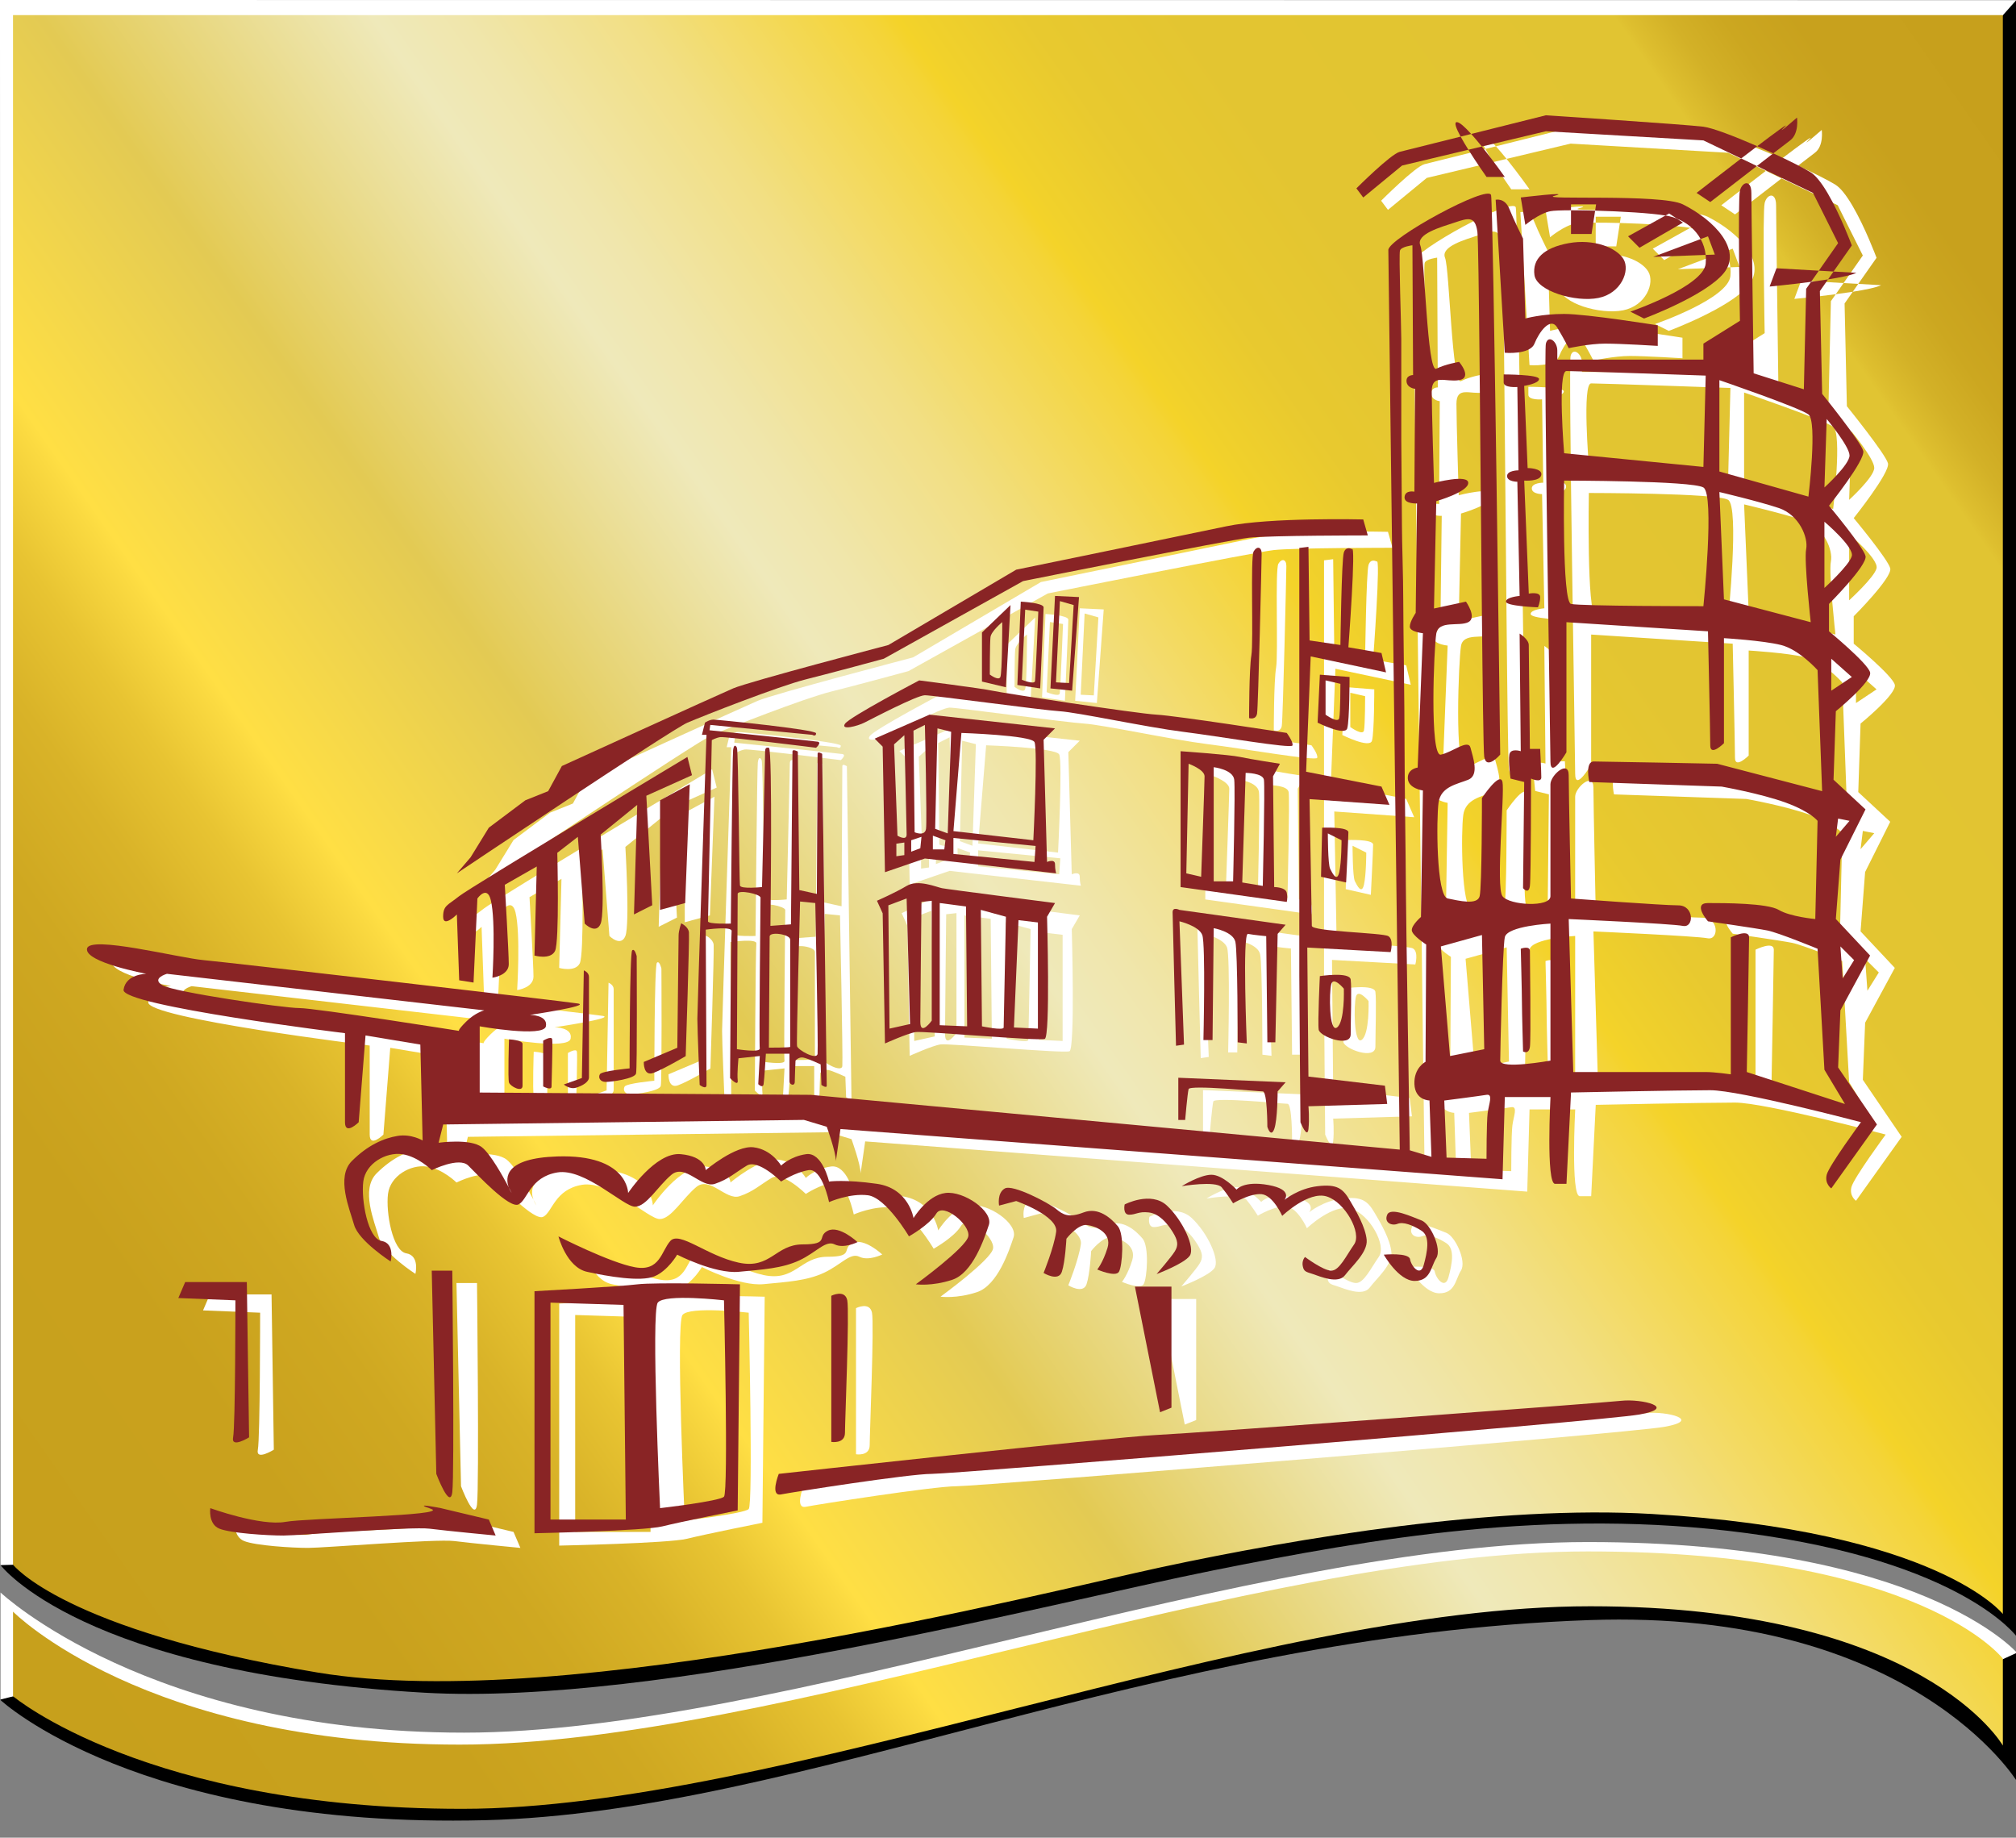 <?xml version="1.0" encoding="utf-8"?>
<!-- Generator: Adobe Illustrator 15.0.0, SVG Export Plug-In . SVG Version: 6.00 Build 0)  -->
<!DOCTYPE svg PUBLIC "-//W3C//DTD SVG 1.1//EN" "http://www.w3.org/Graphics/SVG/1.1/DTD/svg11.dtd">
<svg version="1.1" xmlns="http://www.w3.org/2000/svg" xmlns:xlink="http://www.w3.org/1999/xlink" x="0px" y="0px"
	 width="163.109px" height="148.663px" viewBox="0 0 163.109 148.663" enable-background="new 0 0 163.109 148.663"
	 xml:space="preserve">
<rect x="0" y="0" width="163.109" height="148.663" fill="#808080" stroke="none"/>
<g id="verlauf">
	<path d="M0.044,126.614c0,0,6.545,8.73,34.269,10.321c19.01,1.091,50.543-7.233,63.848-9.894c12.872-2.575,27.25-5.11,43.142-3.018
		c17.529,2.309,21.883,8.399,21.883,8.399l-0.06-132.407L0.044,126.614z"/>
	<path fill-rule="evenodd" clip-rule="evenodd" d="M163.186,144.108c0,0-8.502-13.963-34.607-13.046
		c-35.253,1.238-63.882,15.553-89.331,16.188c-28.066,0.701-39.203-9.717-39.203-9.717l1.388-6.301c0,0,8.192,11.214,33.644,11.214
		c25.454,0,68.266-16.203,95.192-16.179c20.245,0.021,32.918,7.436,32.918,7.436V144.108z"/>
	<path fill-rule="evenodd" clip-rule="evenodd" fill="#FFFFFF" d="M158.623,135.795c0,0-5.894-7.223-32.883-7.223
		c-26.988,0-88.346,16.998-88.346,16.998l-34.562-8.783l-2.789,0.699v-8.657c0,0,11.984,11.338,37.5,11.338
		c25.519,0,63.927-15.419,90.916-15.419c26.991,0,34.726,8.956,34.726,8.956L158.623,135.795z"/>
	<polygon fill="#FFFFFF" points="163.126,0.017 0,0 0,3.312 0.044,126.614 1.063,126.585 162.031,1.25 	"/>
	<g>
		<defs>
			<path id="SVGID_1_" d="M1.054,1.224h160.991v129.344c0,0-5.244-6.741-28.379-8.09c-12.561-0.734-28.582,1.921-39.771,4.319
				c-9.351,2.004-47.86,11.893-68.218,8.504c-20.516-3.416-24.624-8.722-24.624-8.722V1.224z M162.045,134.182
				c0,0-6.594-8.674-33.585-8.674c-26.988,0-65.754,15.627-91.271,15.627S1.054,130.378,1.054,130.378v6.843
				c0,0,10.823,9.109,36.341,9.109c25.515,0,64.281-16.386,91.269-16.386c26.986,0,33.382,11.268,33.382,11.268V134.182z"/>
		</defs>
		<linearGradient id="SVGID_2_" gradientUnits="userSpaceOnUse" x1="-3.475" y1="130.753" x2="168.449" y2="10.37">
			<stop  offset="0" style="stop-color:#C7A01C"/>
			<stop  offset="0.128" style="stop-color:#C9A11D"/>
			<stop  offset="0.182" style="stop-color:#CFA821"/>
			<stop  offset="0.222" style="stop-color:#D9B328"/>
			<stop  offset="0.255" style="stop-color:#E8C432"/>
			<stop  offset="0.283" style="stop-color:#FBDA41"/>
			<stop  offset="0.288" style="stop-color:#FFDF44"/>
			<stop  offset="0.38" style="stop-color:#E3CA53"/>
			<stop  offset="0.485" style="stop-color:#EFE9BA"/>
			<stop  offset="0.512" style="stop-color:#F0E6AC"/>
			<stop  offset="0.567" style="stop-color:#F2DF84"/>
			<stop  offset="0.642" style="stop-color:#F4D437"/>
			<stop  offset="0.65" style="stop-color:#F4D329"/>
			<stop  offset="0.657" style="stop-color:#F1D12B"/>
			<stop  offset="0.692" style="stop-color:#E8C92F"/>
			<stop  offset="0.741" style="stop-color:#E3C531"/>
			<stop  offset="0.877" style="stop-color:#E1C432"/>
			<stop  offset="0.88" style="stop-color:#DEBF2F"/>
			<stop  offset="0.894" style="stop-color:#D3B127"/>
			<stop  offset="0.911" style="stop-color:#CCA720"/>
			<stop  offset="0.934" style="stop-color:#C8A11D"/>
			<stop  offset="1" style="stop-color:#C7A01C"/>
		</linearGradient>
		<use xlink:href="#SVGID_1_"  overflow="visible" fill-rule="evenodd" clip-rule="evenodd" fill="url(#SVGID_2_)"/>
		<clipPath id="SVGID_3_">
			<use xlink:href="#SVGID_1_"  overflow="visible"/>
		</clipPath>
	</g>
</g>
<g id="weiss">
	<g>
		<path fill="#FFFFFF" d="M83.757,49.948l-2.309,2.218v3.971l1.938,0.461L83.757,49.948z M82.932,55.779
			c-0.159,0.317-0.849-0.212-0.849-0.212s0-2.545,0.054-3.021c0.053-0.479,0.954-1.22,0.954-1.22S83.091,55.461,82.932,55.779z"/>
		<path fill="#FFFFFF" d="M67.225,55.952c2.217-0.554,6.28-1.662,6.28-1.662l11.269-6.281c0,0,16.624-3.325,18.286-3.51
			c1.663-0.185,9.606-0.185,9.606-0.185l-0.37-1.292c0,0-7.573-0.185-11.083,0.554c-3.51,0.738-16.994,3.509-16.994,3.509
			l-10.345,6.096c0,0-11.268,2.956-12.561,3.509c-1.293,0.555-13.854,6.28-13.854,6.28l-1.108,2.033l-1.847,0.739l-2.955,2.216
			l-1.478,2.401l-1.108,1.293c0,0,17.363-11.637,18.656-12.191C58.913,58.907,65.009,56.506,67.225,55.952z"/>
		<path fill="#FFFFFF" d="M103.06,59.092c0,0,0.555,0.184,0.646-0.37c0.093-0.555,0.37-12.376,0.37-12.931
			c0-0.553-0.37-0.646-0.646-0.184c-0.277,0.462,0,7.296-0.185,8.405C103.06,55.121,103.06,59.092,103.06,59.092z"/>
		<path fill="#FFFFFF" d="M113.773,53.828l-2.679-0.463c0,0,0.646-8.573,0.276-7.927c-0.369,0.647,0.001-0.016,0.001-0.016
			s-0.461-0.277-0.646,0.277c-0.185,0.554-0.276,7.481-0.276,7.481l-2.494-0.369l-0.092-7.573l-0.739,0.092c0,0,0,32.788,0,34.543
			c0,1.754,0.093,11.914,0.093,11.914s0.554,1.385,0.646,0.554c0.092-0.831,0-1.847,0-1.847l6.372-0.186l-0.185-1.478l-6.188-0.738
			l-0.093-10.437l6.742,0.369c0,0,0.277-1.016-0.186-1.293c-0.461-0.277-6.188-0.37-6.188-0.831c0-0.462-0.185-10.252-0.185-10.252
			l6.465,0.462l-0.646-1.479l-6.096-1.2l0.37-9.329l6.096,1.293L113.773,53.828z"/>
		<path fill="#FFFFFF" d="M87.358,49.21l-0.369,7.48l1.755,0.185l0.555-7.573L87.358,49.21z M88.497,56.256l-1.06-0.054l0.317-6.573
			l1.113,0.318L88.497,56.256z"/>
		<path fill="#FFFFFF" d="M84.588,49.671l-0.277,6.742l1.848,0.277c0,0,0.276-6.187,0.276-6.557
			C86.435,49.763,84.588,49.671,84.588,49.671z M85.741,56.097c-0.054,0.318-1.061-0.105-1.061-0.105l0.266-5.672l1.06,0.159
			C86.006,50.478,85.794,55.779,85.741,56.097z"/>
		<path fill="#FFFFFF" d="M111.002,59.923c0.187-0.647,0.187-4.156,0.187-4.156l-2.402-0.185l-0.184,3.879
			C108.603,59.461,110.818,60.57,111.002,59.923z M109.248,56.043l1.201,0.277c0,0,0,2.309-0.093,2.771
			c-0.092,0.461-1.108-0.277-1.108-0.277V56.043z"/>
		<path fill="#FFFFFF" d="M108.786,79.965c0,0-0.184,3.787-0.093,4.339c0.093,0.556,2.587,1.479,2.587,0.37
			c0-1.108,0.092-3.787,0-4.433S108.786,79.965,108.786,79.965z M110.172,84.121c-0.646,0.462-0.646-2.863-0.462-3.51
			c0.185-0.646,1.016,0.37,1.016,0.37S110.818,83.66,110.172,84.121z"/>
		<path fill="#FFFFFF" d="M97.427,74.608c0,0-0.555-0.277-0.555,0.185s0.276,10.806,0.276,10.806l0.647-0.093l-0.369-9.975
			c0,0,1.569,0.37,1.847,1.109c0.276,0.738,0.093,8.498,0.093,8.498h0.738l0.093-9.052c0,0,1.569,0.277,1.755,1.108
			c0.185,0.832,0.185,8.127,0.185,8.127l0.738,0.093c0,0-0.368-8.959,0.093-8.866c0.462,0.092,1.478,0.185,1.478,0.185l0.093,8.589
			h0.646l0.186-8.773l0.646-0.739L97.427,74.608z"/>
		<path fill="#FFFFFF" d="M87.358,70.913c0-0.462-0.646-0.184-0.646-0.184l-0.277-9.883l0.924-0.923l-10.159-1.108l-4.432,1.94
			l0.646,0.646l0.185,10.159l3.231-1.109l10.621,1.201C87.451,71.652,87.358,71.375,87.358,70.913z M75.168,70.175l-0.646,0.092
			v-1.016l0.646-0.093V70.175z M74.613,68.604l-0.276-7.388l0.831-0.74c0,0,0.185,7.481,0.185,8.036
			C75.353,69.066,74.613,68.604,74.613,68.604z M76.46,69.621l-0.737,0.278v-0.924l0.831-0.277L76.46,69.621z M76.923,68.051
			c-0.093,0.646-0.924,0.277-0.924,0.277l-0.092-8.22l0.923-0.463C76.83,59.645,77.015,67.404,76.923,68.051z M78.4,69.713h-0.924
			v-1.109l1.017,0.37L78.4,69.713z M78.678,68.42l-1.017-0.37l0.186-8.127l1.108,0.277L78.678,68.42z M85.696,70.729l-6.557-0.646
			V68.79l6.649,0.646L85.696,70.729z M85.604,68.974l-6.464-0.739l0.646-7.942c0,0,5.635,0.184,5.911,0.739
			C85.974,61.585,85.604,68.974,85.604,68.974z"/>
		<path fill="#FFFFFF" d="M78.216,72.853c-0.462-0.092-1.939-0.738-2.863-0.184s-2.401,1.2-2.401,1.2l0.463,1.017l0.185,10.529
			c0,0,1.846-0.831,2.493-0.924c0.646-0.093,9.975,0.738,10.436,0.555c0.462-0.185,0.185-9.883,0.185-9.883l0.646-1.108
			C87.358,74.054,78.678,72.946,78.216,72.853z M73.968,84.213l-0.094-9.974l1.479-0.555l0.276,10.16L73.968,84.213z M77.385,83.567
			c0,0-0.925,1.293-0.925,0.093c0-1.201,0.094-9.698,0.094-9.698l0.831-0.093V83.567z M78.031,83.936v-9.882l2.124,0.277
			l0.093,9.697L78.031,83.936z M83.203,84.121c0,0.276-1.755-0.093-1.755-0.093l-0.093-9.42l2.031,0.554
			C83.387,75.162,83.203,83.844,83.203,84.121z M85.974,84.213l-1.939-0.092l0.369-8.682l1.57,0.185V84.213z"/>
		<path fill="#FFFFFF" d="M97.335,91.602h0.553c0,0,0.185-2.124,0.277-2.493s5.634,0.185,6.003,0.185c0.37,0,0.37,2.862,0.37,2.862
			s0.277,0.924,0.554,0.186c0.277-0.739,0.277-3.048,0.277-3.048l0.646-0.739l-8.681-0.368V91.602z"/>
		<path fill="#FFFFFF" d="M108.972,67.958l-0.092,3.972l2.031,0.461c0,0,0.184-3.602,0.184-4.063
			C111.095,67.865,108.972,67.958,108.972,67.958z M110.356,71.56c-0.185,0.831-0.555,0.092-0.739-0.277
			c-0.185-0.37-0.185-2.863-0.185-2.863l1.108,0.554C110.541,68.974,110.541,70.729,110.356,71.56z"/>
		<path fill="#FFFFFF" d="M106.57,61.308c0.092-0.276-0.463-1.015-0.463-1.015s-8.866-1.385-10.528-1.478s-12.469-1.755-13.3-1.94
			s-5.91-0.832-5.91-0.832s-5.635,2.956-6.005,3.51c-0.368,0.554,1.017,0.185,1.571-0.093c0.554-0.277,4.248-2.216,4.895-2.216
			s9.421,1.201,10.898,1.293c1.478,0.092,7.02,1.292,9.975,1.663C100.658,60.57,106.477,61.585,106.57,61.308z"/>
		<path fill="#FFFFFF" d="M106.107,73.223c-0.092-0.462-1.016-0.462-1.016-0.462l-0.093-8.958l0.556-1.016
			c0,0-2.402-0.369-3.233-0.553c-0.831-0.185-4.803-0.462-4.803-0.462v10.99l8.589,1.201
			C106.107,73.961,106.2,73.684,106.107,73.223z M99.182,71.93l-1.201-0.277l0.185-8.867c0,0,1.292,0.462,1.292,1.016
			C99.457,64.356,99.182,71.93,99.182,71.93z M101.767,72.299h-1.569v-9.235c0,0,1.569,0.184,1.661,1.016
			C101.952,64.91,101.767,72.299,101.767,72.299z M104.168,72.668l-1.661-0.277l0.275-8.866c0,0,1.386,0,1.479,0.554
			S104.168,72.668,104.168,72.668z"/>
		<path fill="#FFFFFF" d="M125.227,86.061c0,0,0.462,0.277,0.554-0.37c0.092-0.646,0-7.296,0-7.757c0-0.462-0.739-0.185-0.739-0.185
			s0.093,3.603,0.093,4.34C125.134,82.828,125.227,86.061,125.227,86.061z"/>
		<path fill="#FFFFFF" d="M152.195,23.071l-1.848-0.105l-0.445,0.637C150.934,23.439,151.828,23.255,152.195,23.071z"/>
		<path fill="#FFFFFF" d="M146.838,12.358c0.739-0.554,0.554-1.847,0.554-1.847s-1.898,1.655-0.975,0.732
			c0.38-0.38-0.766,0.462-2.243,1.583c0.438,0.19,0.874,0.387,1.296,0.581C146.133,12.896,146.649,12.5,146.838,12.358z"/>
		<path fill="#FFFFFF" d="M151.826,20.855c0,0-0.067-0.18-0.186-0.477c-0.418-1.054-1.479-3.582-2.512-4.841
			c-0.212-0.26-0.424-0.465-0.628-0.593c-0.558-0.349-1.721-0.934-3.031-1.537c-0.401,0.31-0.856,0.661-1.326,1.023l4.542,2.176
			l2.031,4.064l-1.559,2.227l1.189,0.068L151.826,20.855z"/>
		<path fill="#FFFFFF" d="M45.947,85.187v3.703c0,0,0.678,0.366,0.678,0c0-0.365,0.104-3.494,0.052-3.808
			C46.625,84.77,45.947,85.187,45.947,85.187z"/>
		<path fill="#FFFFFF" d="M151.634,88.702c-0.515-0.759-0.917-1.349-0.917-1.349l0.186-4.618l2.401-4.434l-2.771-2.955l0.369-4.804
			l2.031-4.063l-2.586-2.401l0.186-5.542c0,0,2.954-2.401,2.771-3.14c-0.186-0.739-3.325-3.325-3.325-3.325v-2.216
			c0,0,3.14-3.14,2.955-3.879c-0.185-0.738-2.955-4.063-2.955-4.063s2.955-3.695,2.771-4.433c-0.186-0.739-3.325-4.618-3.325-4.618
			l-0.185-8.313l0.663-0.947c-0.444,0.07-0.912,0.137-1.376,0.198l-0.395,0.564l-0.187,8.128l-4.062-1.292
			c0,0-0.185-13.485-0.185-14.593c0-1.108-0.739-0.923-0.924-0.185c-0.185,0.739,0,10.529,0,10.529l-2.956,1.847v1.292h-11.821
			c0,0,0,0,0-0.739s-0.739-1.292-0.924-0.554s0.37,32.325,0.37,33.803c0,1.478,1.293-0.739,1.293-0.739V51.334l11.452,0.738
			c0,0,0.185,8.313,0.185,9.235c0,0.925,1.108-0.184,1.108-0.184v-8.497c0,0,3.14,0.185,4.618,0.554
			c1.478,0.369,2.955,2.032,2.955,2.032l0.369,9.791l-8.496-2.217c0,0-9.236-0.184-9.976-0.184c-0.738,0-0.369,1.662-0.369,1.662
			l10.714,0.37c0,0,3.14,0.555,5.172,1.293c2.032,0.74,2.586,1.479,2.586,1.479l-0.185,7.943c0,0-2.032-0.186-2.955-0.739
			c-0.924-0.554-4.434-0.554-5.727-0.554c-1.292,0,0,1.478,0,1.478s3.879,0.554,4.803,0.739c0.924,0.185,4.063,1.478,4.063,1.478
			l0.555,9.789l1.661,2.771l-7.942-2.586c0,0,0.186-10.159,0.186-10.897c0-0.74-1.479,0-1.479,0v11.083c0,0-1.293-0.186-2.032-0.186
			c-0.738,0-10.713,0-10.713,0l-0.37-12.375c0,0,8.313,0.369,9.236,0.554c0.924,0.184,0.924-1.663-0.369-1.663
			c-1.294,0-8.682-0.555-8.682-0.555s-0.186-8.681-0.186-9.974c0-1.293-1.477,0-1.477,0.738c0,0.74,0,8.127,0,9.052
			c0,0.923-3.325,0.739-3.88,0c-0.554-0.74,0.185-8.312,0-9.237c-0.185-0.923-1.662,1.293-1.662,1.293s0,7.204-0.186,7.943
			c-0.185,0.739-1.662,0.369-2.585,0.184c-0.924-0.184-0.924-6.465-0.739-7.758c0.185-1.293,1.478-1.478,2.401-1.847
			c0.923-0.369,0.369-1.847,0.185-2.586c-0.185-0.738-1.478,0.37-2.401,0.555c-0.924,0.185-0.555-8.683-0.369-9.791
			c0.185-1.108,1.847-0.554,2.586-0.923c0.738-0.37-0.185-1.663-0.185-1.663l-2.587,0.554l0.186-8.682c0,0,2.586-0.739,2.586-1.478
			c0-0.739-2.771,0-2.771,0s-0.184-5.911-0.184-7.389s1.107-0.739,2.216-0.924s0-1.478,0-1.478s-1.108,0.184-1.847,0.554
			c-0.739,0.37-0.923-9.051-1.293-9.975s1.662-1.478,2.771-1.847c1.108-0.37,1.662-0.555,1.847,0.738
			c0.121,0.84,0.24,18.026,0.36,30.286c0.064,6.625,0.13,11.811,0.194,12.2c0.185,1.108,1.293-0.185,1.293-0.185
			s-0.554-44.333-0.739-45.257c-0.185-0.923-8.312,3.51-8.312,4.433c0,0.925,0.924,72.779,0.924,72.779L67.595,89.57l-26.784-0.186
			v-3.509v-1.848c0,0,5.172,0.924,5.356,0c0.185-0.923-1.293-0.923-1.293-0.923s4.987-0.739,3.879-0.923
			c-1.108-0.186-28.262-3.325-30.294-3.51c-2.032-0.185-9.236-2.032-9.42-0.924c-0.185,1.108,4.803,2.032,4.803,2.032
			s-1.663,0-1.847,1.293c-0.185,1.292,17.917,3.51,17.917,3.51s0,6.096,0,7.204s1.108,0,1.108,0l0.554-7.02l4.434,0.738l0.185,7.759
			c0,0-0.923-0.555-2.032-0.369c-1.108,0.184-2.401,0.738-3.694,2.031s-0.185,3.879,0.185,5.172
			c0.369,1.293,2.956,2.956,2.956,2.956s0.37-1.479-0.739-1.663c-1.108-0.184-1.662-3.324-1.478-4.802s1.847-2.401,3.14-2.217
			s2.402,1.293,2.402,1.293s2.216-1.108,2.955-0.369c0.739,0.738,3.325,3.509,4.064,3.141c0.739-0.37,0.923-2.218,3.14-2.588
			c2.217-0.369,5.357,2.771,6.281,2.771c0.924,0,1.848-1.662,2.955-2.586c1.109-0.923,2.402,1.108,3.51,0.738
			c1.108-0.369,1.663-0.924,2.586-1.477c0.924-0.555,2.771,1.293,2.771,1.293s1.108-0.74,2.216-0.924
			c1.109-0.186,1.663,2.585,1.663,2.585s1.662-0.737,3.141-0.554c1.477,0.186,3.325,3.325,3.325,3.325s1.661-0.924,2.216-1.848
			c0.554-0.924,2.771,0.924,2.586,1.848s-4.248,3.879-4.248,3.879s1.293,0.185,2.955-0.368c1.662-0.556,2.586-3.325,2.955-4.435
			c0.37-1.107-2.031-2.771-3.509-2.585c-1.479,0.184-2.586,2.031-2.586,2.031s-0.369-2.401-2.956-2.771
			c-2.587-0.369-3.879-0.184-3.879-0.184s-0.554-2.401-1.848-2.217c-1.293,0.185-2.031,0.924-2.031,0.924s-0.739-1.294-2.217-1.478
			c-1.478-0.186-3.879,1.847-3.879,1.847s0-1.108-2.032-1.293s-4.249,3.141-4.249,3.141s0-3.141-5.727-2.956
			c-4.27,0.138-4.226,1.713-3.927,2.506c0.145,0.273,0.233,0.45,0.233,0.45s-0.131-0.181-0.233-0.45
			c-0.452-0.856-1.468-2.686-2.168-3.244c-0.924-0.74-3.51-0.37-3.51-0.37l0.37-1.478l29.185-0.37l1.848,0.554
			c0,0,0.739,2.033,0.739,2.771l0.369-2.586l53.567,4.063l0.185-6.649h3.695c0,0-0.37,7.019,0.368,7.019c0.739,0,0.925,0,0.925,0
			l0.369-7.389c0,0,8.866-0.184,11.268-0.184s12.19,2.586,12.19,2.586s-2.585,3.51-2.771,4.248c-0.184,0.738,0.37,1.108,0.37,1.108
			l3.694-5.172C153.857,91.972,152.561,90.065,151.634,88.702z M152.01,78.672l-0.923,1.478l-0.185-2.585L152.01,78.672z
			 M150.717,67.219l0.924,0.185l-1.107,1.293L150.717,67.219z M128.736,31.015c0.737,0,11.267,0.37,11.267,0.37l-0.185,7.388
			l-11.268-1.108C128.551,37.665,127.997,31.015,128.736,31.015z M139.818,50.04c0,0-9.975,0-10.713-0.184
			c-0.739-0.185-0.555-9.975-0.555-9.975s10.346,0,11.268,0.555C140.742,40.989,139.818,50.04,139.818,50.04z M141.481,49.486
			l-0.37-8.682c0,0,3.141,0.739,4.804,1.294c1.662,0.554,2.4,2.401,2.217,3.324c-0.187,0.924,0.369,5.912,0.369,5.912
			L141.481,49.486z M148.315,41.174l-7.204-2.031v-7.389c0,0,6.466,2.217,7.204,2.771C149.055,35.078,148.315,41.174,148.315,41.174
			z M149.793,34.894c0,0,1.848,2.216,1.848,2.955s-2.031,2.586-2.031,2.586L149.793,34.894z M149.609,43.206
			c0,0,2.4,2.032,2.217,2.771c-0.186,0.739-2.217,2.586-2.217,2.586V43.206z M150.163,54.29l1.663,1.478l-1.663,1.108V54.29z
			 M39.148,84.397c0,0-11.637-1.847-12.93-1.847s-10.16-1.292-11.083-1.848c-0.923-0.554,0.37-0.923,0.37-0.923l25.676,2.956
			c0,0-0.739,0.184-1.478,0.924C38.963,84.397,39.148,84.397,39.148,84.397z M116.062,94.057c0,0-0.318-19.457-0.318-21.313
			s-0.106-8.27-0.106-11.451c0-3.181-0.105-9.914-0.105-11.77c0-1.856-0.106-4.613-0.106-5.991c0-1.378-0.053-5.99-0.053-6.998
			s0-7.104,0-8.111c0-1.007-0.213-6.838-0.105-7.157c0.105-0.318,1.007-0.424,1.007-0.424l0.053,10.497c0,0-0.583,0-0.53,0.531
			c0.054,0.529,0.689,0.583,0.689,0.583l-0.053,8.323c0,0-0.742-0.159-0.796,0.424c-0.053,0.583,1.008,0.529,1.008,0.529
			l-0.106,8.854c0,0-0.477,0.688-0.477,1.113c0,0.423,1.061,0.529,1.061,0.529l-0.425,10.869c0,0-0.848,0.105-0.795,0.901
			s1.22,0.954,1.22,0.954l-0.159,10.232c0,0-0.742,0.636-0.742,1.06c0,0.424,1.165,1.167,1.165,1.167l-0.053,9.49
			c0,0-0.953,0.476-0.9,1.802c0.053,1.325,1.22,1.325,1.22,1.325l0.158,4.56L116.062,94.057z M121.901,76.64l0.185,9.236
			l-2.771,0.554l-0.739-8.866L121.901,76.64z M122.363,91.048c-0.093,0.739-0.093,3.694-0.093,3.694l-3.232-0.093l-0.185-4.618
			c0,0,2.862-0.368,3.417-0.461S122.455,90.309,122.363,91.048z M127.443,86.8c0,0-4.064,0.737-4.064,0
			c0-0.739,0.185-9.052,0.369-9.975c0.186-0.924,3.695-1.109,3.695-1.109V86.8z"/>
		<path fill="#FFFFFF" d="M66.302,88.523c0-0.37,0.062-1.724,0.062-1.724s0.246-0.308,0.615-0.247
			c0.369,0.062,1.417,0.555,1.417,0.555l0.062,1.662c0,0,0.431,0.308,0.431,0.062s-0.369-26.845-0.369-26.845s-0.369-0.247-0.369,0
			s-0.062,11.329-0.062,11.329l-1.416-0.308l-0.123-11.206c0,0-0.432-0.247-0.432,0c0,0.247-0.123,13.977-0.123,13.977l-1.662,0.124
			c0,0,0.185-14.347-0.123-14.409S63.9,61.616,63.9,61.986c0,0.369-0.247,10.774-0.247,10.774s-1.723,0.186-1.785-0.123
			c-0.062-0.308-0.123-10.898-0.246-11.145c-0.123-0.246-0.247-0.246-0.309,0.185c-0.062,0.432-0.185,14.039-0.185,14.039
			s-1.847,0.062-1.847-0.185c0-0.246,0.308-14.654,0.308-14.654s0.308-0.184,0.678-0.246c0.369-0.062,7.758,0.861,7.758,0.861
			s0.493-0.43,0.124-0.492c-0.37-0.062-8.745-0.924-8.745-0.924l0.062-0.432l8.252,0.802c0,0,0.308,0.185,0.308-0.124
			s-8.005-1.108-8.312-1.108c-0.309,0-0.678,0.246-0.678,0.246l-0.245,0.986h0.369c0,0-0.739,22.104-0.739,22.966
			s0.186,5.356,0.186,5.356s0.554,0.432,0.554,0c0-0.431-0.062-12.561-0.062-12.561s2.154-0.307,2.093,0.124
			c-0.062,0.43-0.123,11.883-0.123,11.883s0.678,0.739,0.616,0.185s0.062-1.786,0.062-1.786l1.725-0.185l-0.124,2.278
			c0,0,0.369,0.369,0.432,0c0.061-0.369,0.185-2.463,0.185-2.463h1.908c0,0,0,1.908,0,2.217
			C65.87,88.77,66.302,88.893,66.302,88.523z M66.732,73.931l1.231,0.123c0,0,0.247,11.637,0.186,12.191
			c-0.062,0.555-1.602-0.309-1.663-0.616S66.732,73.931,66.732,73.931z M63.47,85.814c0.062,0.369-1.848,0.062-1.848,0.062
			s0.062-12.192,0.062-12.561s1.848,0,1.848,0.308C63.531,73.931,63.407,85.444,63.47,85.814z M64.208,85.753
			c0,0,0.062-8.559,0.062-8.99c0-0.43,1.662-0.184,1.662,0.247c0,0.431,0,8.62,0,8.681C65.932,85.753,64.208,85.753,64.208,85.753z"
			/>
		<path fill="#FFFFFF" d="M122.271,15.313h1.478c0,0-0.904-1.277-1.857-2.46l-1.088,0.26
			C121.493,14.216,122.271,15.313,122.271,15.313z"/>
		<path fill="#FFFFFF" d="M119.869,10.88c-0.249,0-0.057,0.503,0.306,1.171c0.284-0.071,0.57-0.143,0.856-0.214
			C120.527,11.279,120.09,10.88,119.869,10.88z"/>
		<path fill="#FFFFFF" d="M139.818,11.25c-1.478-0.185-12.745-0.924-12.745-0.924s-3.04,0.76-6.042,1.511
			c0.275,0.305,0.57,0.656,0.859,1.016l5.183-1.234l12.745,0.739l3.053,1.462c0.443-0.34,0.886-0.678,1.303-0.994
			C142.368,12.039,140.56,11.343,139.818,11.25z"/>
		<path fill="#FFFFFF" d="M136.75,18.435c-0.704,0.392-2.46,1.367-2.918,1.621c-0.07,0.039-0.109,0.061-0.109,0.061l0.924,0.924
			l3.51-2.032l-0.484-0.323c-0.254-0.1-0.523-0.18-0.809-0.232C136.828,18.447,136.788,18.441,136.75,18.435z"/>
		<path fill="#FFFFFF" d="M125.78,72.668c0.092-0.739,0.092-8.682,0.092-8.682s0.831,0.37,0.831-0.093
			c0-0.461-0.093-2.309-0.093-2.309h-0.83c0,0-0.092-7.942-0.092-8.404c0-0.462-0.74-0.924-0.74-0.924l0.093,9.514
			c0,0-0.83-0.278-0.923,0.277c-0.093,0.554,0.093,1.939,0.093,1.939l1.107,0.276l-0.092,8.589
			C125.227,72.853,125.688,73.407,125.78,72.668z"/>
		<path fill="#FFFFFF" d="M128.92,20.671c-2.031,0.369-2.955,1.293-2.771,2.585c0.186,1.293,3.324,2.217,5.173,1.848
			c1.847-0.37,2.586-2.217,2.031-3.14C132.799,21.04,130.952,20.301,128.92,20.671z"/>
		<path fill="#FFFFFF" d="M123.01,17.161l0.738,12.376c0,0,2.032,0.185,2.401-0.739c0.37-0.924,1.294-2.217,1.848-1.293
			c0.554,0.924,0.923,1.662,0.923,1.662s1.663-0.369,2.956-0.369s4.248,0.184,4.248,0.184V27.32c0,0-5.727-0.923-7.573-0.923
			c-1.848,0-3.14,0.37-3.14,0.37l-0.185-6.465c0,0-0.739-1.478-1.108-2.401C123.748,16.976,123.01,17.161,123.01,17.161z"/>
		<path fill="#FFFFFF" d="M125.596,38.864l-0.277-6.648c0,0,1.201-0.185,1.201-0.555c0-0.37-2.863-0.37-2.863-0.37s0,0.185,0,0.646
			s1.107,0.37,1.107,0.37l0.093,6.742c0,0-0.923,0-0.923,0.462s0.83,0.462,0.83,0.462l0.185,9.236c0,0-1.107,0.092-1.107,0.461
			c0,0.369,2.586,0.461,2.586,0.461s0.184-0.37,0.184-0.831s-0.922-0.277-0.922-0.277l-0.37-9.144c0,0,1.292,0.093,1.385-0.461
			C126.796,38.864,125.596,38.864,125.596,38.864z"/>
		<path fill="#FFFFFF" d="M43.182,88.576c0.104,0.313,1.096,0.835,1.096,0.262c0-0.574,0-3.077,0-3.391
			c0-0.312-1.096-0.365-1.096-0.365S43.078,88.264,43.182,88.576z"/>
		<path fill="#FFFFFF" d="M129.105,19.931h1.662l0.291-1.891c-0.71-0.02-1.381-0.029-1.953-0.028V19.931z"/>
		<path fill="#FFFFFF" d="M125.041,16.976l0.37,2.217c0,0,1.108-0.925,2.032-1.109c0.239-0.048,0.852-0.07,1.662-0.072v-0.481h2.031
			l-0.078,0.509c2.093,0.057,4.513,0.198,5.691,0.395c0.183-0.102,0.298-0.166,0.298-0.166l0.624,0.417
			c0.856,0.336,1.523,0.925,1.924,1.653l0.593-0.222l0.554,1.478l-0.741,0.028c0.023,0.232,0.026,0.47,0.002,0.711
			c-0.185,1.847-6.095,3.879-6.095,3.879l1.107,0.555c0,0,4.987-1.848,6.466-3.695c1.478-1.847-0.739-4.248-3.325-5.541
			c-1.739-0.871-11.854-0.326-10.377-0.694C129.256,16.466,125.041,16.976,125.041,16.976z"/>
		<path fill="#FFFFFF" d="M135.756,21.779l4.245-0.157c-0.049-0.456-0.188-0.889-0.405-1.283L135.756,21.779z"/>
		<path fill="#FFFFFF" d="M139.265,16.606l1.108,0.739c0,0,1.986-1.538,3.771-2.915l-1.272-0.61
			C141.066,15.204,139.265,16.606,139.265,16.606z"/>
		<path fill="#FFFFFF" d="M115.772,13.152c-0.265,0.066-0.446,0.111-0.521,0.13c-0.738,0.184-3.509,2.956-3.509,2.956l0.554,0.739
			l3.141-2.585l5.366-1.278c-0.229-0.367-0.449-0.734-0.628-1.062C118.336,12.511,116.623,12.939,115.772,13.152z"/>
		<path fill="#FFFFFF" d="M22.154,117.277l-0.184-12.561h-4.988l-0.554,1.293l4.618,0.185c0,0,0,10.16-0.185,11.083
			C20.676,118.202,22.154,117.277,22.154,117.277z"/>
		<path fill="#FFFFFF" d="M49.078,88.211l-1.461,0.522c0,0,0.47,0.417,0.992,0.261c0.522-0.156,1.043-0.47,1.043-0.835
			s0-7.771,0-8.136c0-0.366-0.417-0.522-0.417-0.522L49.078,88.211z"/>
		<path fill="#FFFFFF" d="M37.67,123.005c0,0-2.464-0.497-0.801,0.056c1.663,0.555-10.069,0.744-11.759,1.052
			c-2.032,0.369-6.096-1.107-6.096-1.107s-0.184,1.292,0.739,1.661c0.924,0.37,3.879,0.555,5.172,0.555
			c1.293,0,10.344-0.739,11.821-0.555c1.478,0.186,5.357,0.555,5.357,0.555l-0.554-1.293L37.67,123.005z"/>
		<path fill="#FFFFFF" d="M38.594,121.711c0.184-1.478,0-17.918,0-17.918h-1.663l0.369,16.44
			C37.301,120.233,38.409,123.188,38.594,121.711z"/>
		<path fill="#FFFFFF" d="M53.556,104.901c-1.479,0.185-8.312,0.555-8.312,0.555v19.58c0,0,8.866-0.185,10.344-0.555
			c1.478-0.369,6.096-1.293,6.096-1.293l0.185-18.287C61.868,104.901,55.033,104.717,53.556,104.901z M46.537,123.928V106.38
			l5.911,0.185l0.185,17.363H46.537z M60.575,106.194c0,0,0.369,15.517,0,15.886s-5.172,0.925-5.172,0.925
			s-0.739-15.887-0.185-16.625C55.772,105.641,60.575,106.194,60.575,106.194z"/>
		<path fill="#FFFFFF" d="M53.148,77.884c-0.209,0.209-0.209,9.545-0.209,9.545s-2.244,0.209-2.4,0.47
			c-0.157,0.261,0,0.626,0.469,0.626c0.47,0,2.348-0.261,2.453-0.678c0.104-0.418,0.052-9.494,0.052-9.494
			S53.356,77.676,53.148,77.884z"/>
		<polygon fill="#FFFFFF" points="55.403,65.742 55.403,74.608 57.436,74.054 57.805,64.448 		"/>
		<path fill="#FFFFFF" d="M38.963,74.978l0.189,5.325l1.16,0.184l0.313-6.802c0,0,0.783-1.114,1.085,0.134
			c0.417,1.723,0.131,6.275,0.131,6.275s1.322-0.172,1.322-1.096s-0.322-6.422-0.322-6.422l2.586-1.478l-0.185,7.204
			c0,0,1.293,0.37,1.663-0.369c0.369-0.739,0.184-7.943,0.184-7.943l1.663-1.292l0.554,7.019c0,0,0.923,0.924,1.292,0
			c0.37-0.923,0-7.204,0-7.204l2.956-2.401l-0.261,8.862l1.478-0.743l-0.478-8.858l3.693-1.662l-0.369-1.478
			c0,0-8.404,5.042-13.886,8.392c-0.453,0.277-0.886,0.542-1.292,0.792c-1.784,1.096-3.062,1.898-3.293,2.083
			c-0.924,0.739-1.293,0.739-1.293,1.662C37.855,76.085,38.963,74.978,38.963,74.978z"/>
		<path fill="#FFFFFF" d="M57.114,75.694c0,0-0.21,0.574-0.21,0.99c0,0.417-0.104,9.077-0.104,9.077l-2.713,1.147
			c0,0-0.052,1.199,0.783,0.886c0.835-0.312,2.608-1.356,2.608-1.356s0.313-9.544,0.262-10.014
			C57.688,75.954,57.114,75.694,57.114,75.694z"/>
		<path fill="#FFFFFF" d="M95.856,115.245l0.923-0.368c0,0,0-5.577,0-8.312c0-0.89,0-1.479,0-1.479s-0.41,0-0.923,0
			c-0.867,0-2.032,0-2.032,0L95.856,115.245z"/>
		<path fill="#FFFFFF" d="M96.411,98.528c-1.294-1.2-3.418-0.091-3.418-0.091s-0.185,0.83,0.369,0.83
			c0.555,0,0.739-0.276,1.569-0.185c0.832,0.092,1.479,0.832,1.94,1.57c0.463,0.738,0.463,1.107,0.186,1.57
			c-0.278,0.462-1.479,1.847-1.479,1.847s2.217-0.831,2.679-1.478S97.703,99.729,96.411,98.528z"/>
		<path fill="#FFFFFF" d="M145.729,22.702l-0.554,1.479c0,0,1.638-0.153,3.351-0.38l0.632-0.902L145.729,22.702z"/>
		<path fill="#FFFFFF" d="M68.98,100.561c-0.925,0.462,0.184,1.108-2.032,1.108c-2.217,0-2.586,2.031-5.173,1.479
			c-2.586-0.555-4.802-2.587-5.541-1.756c-0.738,0.832-0.831,2.494-2.863,2.125c-2.032-0.369-6.188-2.494-6.188-2.494
			s0.646,2.494,2.309,2.863c1.662,0.369,4.341,0.831,5.449,0.369s1.847-1.755,1.847-1.755s3.048,1.57,4.987,1.386
			c1.939-0.186,3.51-0.276,4.896-0.924c1.385-0.646,2.124-1.662,2.862-1.293c0.74,0.369,1.848-0.185,1.848-0.185
			S69.903,100.099,68.98,100.561z"/>
		<path fill="#FFFFFF" d="M116.083,102.869c-0.093-0.554-2.124-0.369-2.124-0.369s1.2,2.124,2.493,2.124s1.293-1.107,1.755-1.847
			s-0.462-2.771-1.2-3.048c-0.739-0.277-2.494-1.108-2.771-0.462c-0.276,0.647,0.369,0.924,0.831,0.739s1.201,0.092,1.94,0.554
			c0.738,0.462,0.461,1.755,0.185,2.771C116.914,104.348,116.175,103.424,116.083,102.869z"/>
		<path fill="#FFFFFF" d="M104.63,96.866c-2.031-0.369-2.585,0.37-2.585,0.37s-1.109-1.201-2.033-1.201
			c-0.923,0-2.401,0.924-2.401,0.924s2.771-0.462,3.233,0.092c0.462,0.555,0.923,1.294,0.923,1.294s1.386-0.831,2.31-0.739
			c0.923,0.092,1.663,1.755,1.663,1.755s2.124-2.032,3.602-1.57c1.478,0.461,2.862,2.956,2.216,3.879
			c-0.646,0.924-1.2,2.124-1.847,2.124s-2.124-1.107-2.124-1.107s-0.277,0.276-0.185,0.738c0.092,0.462,0.276,0.462,0.83,0.646
			c0.555,0.185,2.033,0.831,2.587,0.092c0.554-0.738,1.848-1.847,1.755-2.862s-0.831-2.309-1.385-3.232
			c-0.555-0.924-1.017-1.294-2.586-1.108c-1.571,0.185-2.68,1.108-2.68,1.108S106.662,97.236,104.63,96.866z"/>
		<path fill="#FFFFFF" d="M90.776,103.7c0,0,1.478,0.647,1.754,0.186c0.278-0.462,0.463-3.048-0.092-3.694
			c-0.554-0.646-1.569-1.57-2.771-1.108s-1.663,0.185-2.217-0.277c-0.554-0.461-3.509-2.032-4.156-1.662
			c-0.646,0.37-0.462,1.385-0.462,1.385l1.386-0.369c0,0,3.417,1.201,3.232,2.494c-0.184,1.293-1.017,3.324-1.017,3.324
			s1.201,0.739,1.478-0.092c0.278-0.831,0.37-2.678,0.37-2.678s0.924-1.201,1.663-1.109c0.738,0.093,2.031,0.647,1.662,1.848
			C91.237,103.147,90.776,103.7,90.776,103.7z"/>
		<path fill="#FFFFFF" d="M69.257,105.825v11.821c0,0,1.107,0.186,1.107-0.737c0-0.924,0.37-9.791,0.186-10.715
			C70.364,105.271,69.257,105.825,69.257,105.825z"/>
		<path fill="#FFFFFF" d="M133.169,114.321c-1.662,0.187-33.987,2.588-37.683,2.771c-3.694,0.185-30.478,3.141-30.478,3.141
			s-0.739,1.847,0.185,1.662c0.923-0.185,10.345-1.662,12.191-1.662s54.122-4.248,57.262-4.803
			C137.787,114.877,134.832,114.138,133.169,114.321z"/>
	</g>
</g>
<g id="illustration">
	<g>
		<path fill="#892425" d="M81.757,48.948l-2.309,2.218v3.971l1.938,0.461L81.757,48.948z M80.932,54.779
			c-0.159,0.317-0.849-0.212-0.849-0.212s0-2.545,0.054-3.021c0.053-0.479,0.954-1.22,0.954-1.22S81.091,54.461,80.932,54.779z"/>
		<path fill="#892425" d="M65.225,54.952c2.217-0.554,6.28-1.662,6.28-1.662l11.269-6.281c0,0,16.624-3.325,18.286-3.51
			c1.663-0.185,9.606-0.185,9.606-0.185l-0.37-1.292c0,0-7.573-0.185-11.083,0.554c-3.51,0.738-16.994,3.509-16.994,3.509
			l-10.345,6.096c0,0-11.268,2.956-12.561,3.509c-1.293,0.555-13.854,6.28-13.854,6.28l-1.108,2.033l-1.847,0.739l-2.955,2.216
			l-1.478,2.401l-1.108,1.293c0,0,17.363-11.637,18.656-12.191C56.913,57.907,63.009,55.506,65.225,54.952z"/>
		<path fill="#892425" d="M101.06,58.092c0,0,0.555,0.184,0.646-0.37c0.093-0.555,0.37-12.376,0.37-12.931
			c0-0.553-0.37-0.646-0.646-0.184c-0.277,0.462,0,7.296-0.185,8.405C101.06,54.121,101.06,58.092,101.06,58.092z"/>
		<path fill="#892425" d="M111.773,52.828l-2.679-0.463c0,0,0.646-8.573,0.276-7.927c-0.369,0.647,0.001-0.016,0.001-0.016
			s-0.461-0.277-0.646,0.277c-0.185,0.554-0.276,7.481-0.276,7.481l-2.494-0.369l-0.092-7.573l-0.739,0.092c0,0,0,32.788,0,34.543
			c0,1.754,0.093,11.914,0.093,11.914s0.554,1.385,0.646,0.554c0.092-0.831,0-1.847,0-1.847l6.372-0.186l-0.185-1.478l-6.188-0.738
			l-0.093-10.437l6.742,0.369c0,0,0.277-1.016-0.186-1.293c-0.461-0.277-6.188-0.37-6.188-0.831c0-0.462-0.185-10.252-0.185-10.252
			l6.465,0.462l-0.646-1.479l-6.096-1.2l0.37-9.329l6.096,1.293L111.773,52.828z"/>
		<path fill="#892425" d="M85.358,48.21l-0.369,7.48l1.755,0.185l0.555-7.573L85.358,48.21z M86.497,55.256l-1.06-0.054l0.317-6.573
			l1.113,0.318L86.497,55.256z"/>
		<path fill="#892425" d="M82.588,48.671l-0.277,6.742l1.848,0.277c0,0,0.276-6.187,0.276-6.557
			C84.435,48.763,82.588,48.671,82.588,48.671z M83.741,55.097c-0.054,0.318-1.061-0.105-1.061-0.105l0.266-5.672l1.06,0.159
			C84.006,49.478,83.794,54.779,83.741,55.097z"/>
		<path fill="#892425" d="M109.002,58.923c0.187-0.647,0.187-4.156,0.187-4.156l-2.402-0.185l-0.184,3.879
			C106.603,58.461,108.818,59.57,109.002,58.923z M107.248,55.043l1.201,0.277c0,0,0,2.309-0.093,2.771
			c-0.092,0.461-1.108-0.277-1.108-0.277V55.043z"/>
		<path fill="#892425" d="M106.786,78.965c0,0-0.184,3.787-0.093,4.339c0.093,0.556,2.587,1.479,2.587,0.37
			c0-1.108,0.092-3.787,0-4.433S106.786,78.965,106.786,78.965z M108.172,83.121c-0.646,0.462-0.646-2.863-0.462-3.51
			c0.185-0.646,1.016,0.37,1.016,0.37S108.818,82.66,108.172,83.121z"/>
		<path fill="#892425" d="M95.427,73.608c0,0-0.555-0.277-0.555,0.185s0.276,10.806,0.276,10.806l0.647-0.093l-0.369-9.975
			c0,0,1.569,0.37,1.847,1.109c0.276,0.738,0.093,8.498,0.093,8.498h0.738l0.093-9.052c0,0,1.569,0.277,1.755,1.108
			c0.185,0.832,0.185,8.127,0.185,8.127l0.738,0.093c0,0-0.368-8.959,0.093-8.866c0.462,0.092,1.478,0.185,1.478,0.185l0.093,8.589
			h0.646l0.186-8.773l0.646-0.739L95.427,73.608z"/>
		<path fill="#892425" d="M85.358,69.913c0-0.462-0.646-0.184-0.646-0.184l-0.277-9.883l0.924-0.923l-10.159-1.108l-4.432,1.94
			l0.646,0.646l0.185,10.159l3.231-1.109l10.621,1.201C85.451,70.652,85.358,70.375,85.358,69.913z M73.168,69.175l-0.646,0.092
			v-1.016l0.646-0.093V69.175z M72.613,67.604l-0.276-7.388l0.831-0.74c0,0,0.185,7.481,0.185,8.036
			C73.353,68.066,72.613,67.604,72.613,67.604z M74.46,68.621l-0.737,0.278v-0.924l0.831-0.277L74.46,68.621z M74.923,67.051
			c-0.093,0.646-0.924,0.277-0.924,0.277l-0.092-8.22l0.923-0.463C74.83,58.645,75.015,66.404,74.923,67.051z M76.4,68.713h-0.924
			v-1.109l1.017,0.37L76.4,68.713z M76.678,67.42l-1.017-0.37l0.186-8.127l1.108,0.277L76.678,67.42z M83.696,69.729l-6.557-0.646
			V67.79l6.649,0.646L83.696,69.729z M83.604,67.974l-6.464-0.739l0.646-7.942c0,0,5.635,0.184,5.911,0.739
			C83.974,60.585,83.604,67.974,83.604,67.974z"/>
		<path fill="#892425" d="M76.216,71.853c-0.462-0.092-1.939-0.738-2.863-0.184s-2.401,1.2-2.401,1.2l0.463,1.017l0.185,10.529
			c0,0,1.846-0.831,2.493-0.924c0.646-0.093,9.975,0.738,10.436,0.555c0.462-0.185,0.185-9.883,0.185-9.883l0.646-1.108
			C85.358,73.054,76.678,71.946,76.216,71.853z M71.968,83.213l-0.094-9.974l1.479-0.555l0.276,10.16L71.968,83.213z M75.385,82.567
			c0,0-0.925,1.293-0.925,0.093c0-1.201,0.094-9.698,0.094-9.698l0.831-0.093V82.567z M76.031,82.936v-9.882l2.124,0.277
			l0.093,9.697L76.031,82.936z M81.203,83.121c0,0.276-1.755-0.093-1.755-0.093l-0.093-9.42l2.031,0.554
			C81.387,74.162,81.203,82.844,81.203,83.121z M83.974,83.213l-1.939-0.092l0.369-8.682l1.57,0.185V83.213z"/>
		<path fill="#892425" d="M95.335,90.602h0.553c0,0,0.185-2.124,0.277-2.493s5.634,0.185,6.003,0.185c0.37,0,0.37,2.862,0.37,2.862
			s0.277,0.924,0.554,0.186c0.277-0.739,0.277-3.048,0.277-3.048l0.646-0.739l-8.681-0.368V90.602z"/>
		<path fill="#892425" d="M106.972,66.958l-0.092,3.972l2.031,0.461c0,0,0.184-3.602,0.184-4.063
			C109.095,66.865,106.972,66.958,106.972,66.958z M108.356,70.56c-0.185,0.831-0.555,0.092-0.739-0.277
			c-0.185-0.37-0.185-2.863-0.185-2.863l1.108,0.554C108.541,67.974,108.541,69.729,108.356,70.56z"/>
		<path fill="#892425" d="M104.57,60.308c0.092-0.276-0.463-1.015-0.463-1.015s-8.866-1.385-10.528-1.478s-12.469-1.755-13.3-1.94
			s-5.91-0.832-5.91-0.832s-5.635,2.956-6.005,3.51c-0.368,0.554,1.017,0.185,1.571-0.093c0.554-0.277,4.248-2.216,4.895-2.216
			s9.421,1.201,10.898,1.293c1.478,0.092,7.02,1.292,9.975,1.663C98.658,59.57,104.477,60.585,104.57,60.308z"/>
		<path fill="#892425" d="M104.107,72.223c-0.092-0.462-1.016-0.462-1.016-0.462l-0.093-8.958l0.556-1.016
			c0,0-2.402-0.369-3.233-0.553c-0.831-0.185-4.803-0.462-4.803-0.462v10.99l8.589,1.201
			C104.107,72.961,104.2,72.684,104.107,72.223z M97.182,70.93l-1.201-0.277l0.185-8.867c0,0,1.292,0.462,1.292,1.016
			C97.457,63.356,97.182,70.93,97.182,70.93z M99.767,71.299h-1.569v-9.235c0,0,1.569,0.184,1.661,1.016
			C99.952,63.91,99.767,71.299,99.767,71.299z M102.168,71.668l-1.661-0.277l0.275-8.866c0,0,1.386,0,1.479,0.554
			S102.168,71.668,102.168,71.668z"/>
		<path fill="#892425" d="M123.227,85.061c0,0,0.462,0.277,0.554-0.37c0.092-0.646,0-7.296,0-7.757c0-0.462-0.739-0.185-0.739-0.185
			s0.093,3.603,0.093,4.34C123.134,81.828,123.227,85.061,123.227,85.061z"/>
		<path fill="#892425" d="M150.195,22.071l-1.848-0.105l-0.445,0.637C148.934,22.439,149.828,22.255,150.195,22.071z"/>
		<path fill="#892425" d="M144.838,11.358c0.739-0.554,0.554-1.847,0.554-1.847s-1.898,1.655-0.975,0.732
			c0.38-0.38-0.766,0.462-2.243,1.583c0.438,0.19,0.874,0.387,1.296,0.581C144.133,11.896,144.649,11.5,144.838,11.358z"/>
		<path fill="#892425" d="M149.826,19.855c0,0-0.067-0.18-0.186-0.477c-0.418-1.054-1.479-3.582-2.512-4.841
			c-0.212-0.26-0.424-0.465-0.628-0.593c-0.558-0.349-1.721-0.934-3.031-1.537c-0.401,0.31-0.856,0.661-1.326,1.023l4.542,2.176
			l2.031,4.064l-1.559,2.227l1.189,0.068L149.826,19.855z"/>
		<path fill="#892425" d="M43.947,84.187v3.703c0,0,0.678,0.366,0.678,0c0-0.365,0.104-3.494,0.052-3.808
			C44.625,83.77,43.947,84.187,43.947,84.187z"/>
		<path fill="#892425" d="M149.634,87.702c-0.515-0.759-0.917-1.349-0.917-1.349l0.186-4.618l2.401-4.434l-2.771-2.955l0.369-4.804
			l2.031-4.063l-2.586-2.401l0.186-5.542c0,0,2.954-2.401,2.771-3.14c-0.186-0.739-3.325-3.325-3.325-3.325v-2.216
			c0,0,3.14-3.14,2.955-3.879c-0.185-0.738-2.955-4.063-2.955-4.063s2.955-3.695,2.771-4.433c-0.186-0.739-3.325-4.618-3.325-4.618
			l-0.185-8.313l0.663-0.947c-0.444,0.07-0.912,0.137-1.376,0.198l-0.395,0.564l-0.187,8.128l-4.062-1.292
			c0,0-0.185-13.485-0.185-14.593c0-1.108-0.739-0.923-0.924-0.185c-0.185,0.739,0,10.529,0,10.529l-2.956,1.847v1.292h-11.821
			c0,0,0,0,0-0.739s-0.739-1.292-0.924-0.554s0.37,32.325,0.37,33.803c0,1.478,1.293-0.739,1.293-0.739V50.334l11.452,0.738
			c0,0,0.185,8.313,0.185,9.235c0,0.925,1.108-0.184,1.108-0.184v-8.497c0,0,3.14,0.185,4.618,0.554
			c1.478,0.369,2.955,2.032,2.955,2.032l0.369,9.791l-8.496-2.217c0,0-9.236-0.184-9.976-0.184c-0.738,0-0.369,1.662-0.369,1.662
			l10.714,0.37c0,0,3.14,0.555,5.172,1.293c2.032,0.74,2.586,1.479,2.586,1.479l-0.185,7.943c0,0-2.032-0.186-2.955-0.739
			c-0.924-0.554-4.434-0.554-5.727-0.554c-1.292,0,0,1.478,0,1.478s3.879,0.554,4.803,0.739c0.924,0.185,4.063,1.478,4.063,1.478
			l0.555,9.789l1.661,2.771l-7.942-2.586c0,0,0.186-10.159,0.186-10.897c0-0.74-1.479,0-1.479,0v11.083c0,0-1.293-0.186-2.032-0.186
			c-0.738,0-10.713,0-10.713,0l-0.37-12.375c0,0,8.313,0.369,9.236,0.554c0.924,0.184,0.924-1.663-0.369-1.663
			c-1.294,0-8.682-0.555-8.682-0.555s-0.186-8.681-0.186-9.974c0-1.293-1.477,0-1.477,0.738c0,0.74,0,8.127,0,9.052
			c0,0.923-3.325,0.739-3.88,0c-0.554-0.74,0.185-8.312,0-9.237c-0.185-0.923-1.662,1.293-1.662,1.293s0,7.204-0.186,7.943
			c-0.185,0.739-1.662,0.369-2.585,0.184c-0.924-0.184-0.924-6.465-0.739-7.758c0.185-1.293,1.478-1.478,2.401-1.847
			c0.923-0.369,0.369-1.847,0.185-2.586c-0.185-0.738-1.478,0.37-2.401,0.555c-0.924,0.185-0.555-8.683-0.369-9.791
			c0.185-1.108,1.847-0.554,2.586-0.923c0.738-0.37-0.185-1.663-0.185-1.663l-2.587,0.554l0.186-8.682c0,0,2.586-0.739,2.586-1.478
			c0-0.739-2.771,0-2.771,0s-0.184-5.911-0.184-7.389s1.107-0.739,2.216-0.924s0-1.478,0-1.478s-1.108,0.184-1.847,0.554
			c-0.739,0.37-0.923-9.051-1.293-9.975s1.662-1.478,2.771-1.847c1.108-0.37,1.662-0.555,1.847,0.738
			c0.121,0.84,0.24,18.026,0.36,30.286c0.064,6.625,0.13,11.811,0.194,12.2c0.185,1.108,1.293-0.185,1.293-0.185
			s-0.554-44.333-0.739-45.257c-0.185-0.923-8.312,3.51-8.312,4.433c0,0.925,0.924,72.779,0.924,72.779L65.595,88.57l-26.784-0.186
			v-3.509v-1.848c0,0,5.172,0.924,5.356,0c0.185-0.923-1.293-0.923-1.293-0.923s4.987-0.739,3.879-0.923
			c-1.108-0.186-28.262-3.325-30.294-3.51c-2.032-0.185-9.236-2.032-9.42-0.924c-0.185,1.108,4.803,2.032,4.803,2.032
			s-1.663,0-1.847,1.293c-0.185,1.292,17.917,3.51,17.917,3.51s0,6.096,0,7.204s1.108,0,1.108,0l0.554-7.02l4.434,0.738l0.185,7.759
			c0,0-0.923-0.555-2.032-0.369c-1.108,0.184-2.401,0.738-3.694,2.031s-0.185,3.879,0.185,5.172
			c0.369,1.293,2.956,2.956,2.956,2.956s0.37-1.479-0.739-1.663c-1.108-0.184-1.662-3.324-1.478-4.802s1.847-2.401,3.14-2.217
			s2.402,1.293,2.402,1.293s2.216-1.108,2.955-0.369c0.739,0.738,3.325,3.509,4.064,3.141c0.739-0.37,0.923-2.218,3.14-2.588
			c2.217-0.369,5.357,2.771,6.281,2.771c0.924,0,1.848-1.662,2.955-2.586c1.109-0.923,2.402,1.108,3.51,0.738
			c1.108-0.369,1.663-0.924,2.586-1.477c0.924-0.555,2.771,1.293,2.771,1.293s1.108-0.74,2.216-0.924
			c1.109-0.186,1.663,2.585,1.663,2.585s1.662-0.737,3.141-0.554c1.477,0.186,3.325,3.325,3.325,3.325s1.661-0.924,2.216-1.848
			c0.554-0.924,2.771,0.924,2.586,1.848s-4.248,3.879-4.248,3.879s1.293,0.185,2.955-0.368c1.662-0.556,2.586-3.325,2.955-4.435
			c0.37-1.107-2.031-2.771-3.509-2.585c-1.479,0.184-2.586,2.031-2.586,2.031s-0.369-2.401-2.956-2.771
			c-2.587-0.369-3.879-0.184-3.879-0.184s-0.554-2.401-1.848-2.217c-1.293,0.185-2.031,0.924-2.031,0.924s-0.739-1.294-2.217-1.478
			c-1.478-0.186-3.879,1.847-3.879,1.847s0-1.108-2.032-1.293s-4.249,3.141-4.249,3.141s0-3.141-5.727-2.956
			c-4.27,0.138-4.226,1.713-3.927,2.506c0.145,0.273,0.233,0.45,0.233,0.45s-0.131-0.181-0.233-0.45
			c-0.452-0.856-1.468-2.686-2.168-3.244c-0.924-0.74-3.51-0.37-3.51-0.37l0.37-1.478l29.185-0.37l1.848,0.554
			c0,0,0.739,2.033,0.739,2.771l0.369-2.586l53.567,4.063l0.185-6.649h3.695c0,0-0.37,7.019,0.368,7.019c0.739,0,0.925,0,0.925,0
			l0.369-7.389c0,0,8.866-0.184,11.268-0.184s12.19,2.586,12.19,2.586s-2.585,3.51-2.771,4.248c-0.184,0.738,0.37,1.108,0.37,1.108
			l3.694-5.172C151.857,90.972,150.561,89.065,149.634,87.702z M150.01,77.672l-0.923,1.478l-0.185-2.585L150.01,77.672z
			 M148.717,66.219l0.924,0.185l-1.107,1.293L148.717,66.219z M126.736,30.015c0.737,0,11.267,0.37,11.267,0.37l-0.185,7.388
			l-11.268-1.108C126.551,36.665,125.997,30.015,126.736,30.015z M137.818,49.04c0,0-9.975,0-10.713-0.184
			c-0.739-0.185-0.555-9.975-0.555-9.975s10.346,0,11.268,0.555C138.742,39.989,137.818,49.04,137.818,49.04z M139.481,48.486
			l-0.37-8.682c0,0,3.141,0.739,4.804,1.294c1.662,0.554,2.4,2.401,2.217,3.324c-0.187,0.924,0.369,5.912,0.369,5.912
			L139.481,48.486z M146.315,40.174l-7.204-2.031v-7.389c0,0,6.466,2.217,7.204,2.771C147.055,34.078,146.315,40.174,146.315,40.174
			z M147.793,33.894c0,0,1.848,2.216,1.848,2.955s-2.031,2.586-2.031,2.586L147.793,33.894z M147.609,42.206
			c0,0,2.4,2.032,2.217,2.771c-0.186,0.739-2.217,2.586-2.217,2.586V42.206z M148.163,53.29l1.663,1.478l-1.663,1.108V53.29z
			 M37.148,83.397c0,0-11.637-1.847-12.93-1.847s-10.16-1.292-11.083-1.848c-0.923-0.554,0.37-0.923,0.37-0.923l25.676,2.956
			c0,0-0.739,0.184-1.478,0.924C36.963,83.397,37.148,83.397,37.148,83.397z M114.062,93.057c0,0-0.318-19.457-0.318-21.313
			s-0.106-8.27-0.106-11.451c0-3.181-0.105-9.914-0.105-11.77c0-1.856-0.106-4.613-0.106-5.991c0-1.378-0.053-5.99-0.053-6.998
			s0-7.104,0-8.111c0-1.007-0.213-6.838-0.105-7.157c0.105-0.318,1.007-0.424,1.007-0.424l0.053,10.497c0,0-0.583,0-0.53,0.531
			c0.054,0.529,0.689,0.583,0.689,0.583l-0.053,8.323c0,0-0.742-0.159-0.796,0.424c-0.053,0.583,1.008,0.529,1.008,0.529
			l-0.106,8.854c0,0-0.477,0.688-0.477,1.113c0,0.423,1.061,0.529,1.061,0.529l-0.425,10.869c0,0-0.848,0.105-0.795,0.901
			s1.22,0.954,1.22,0.954l-0.159,10.232c0,0-0.742,0.636-0.742,1.06c0,0.424,1.165,1.167,1.165,1.167l-0.053,9.49
			c0,0-0.953,0.476-0.9,1.802c0.053,1.325,1.22,1.325,1.22,1.325l0.158,4.56L114.062,93.057z M119.901,75.64l0.185,9.236
			l-2.771,0.554l-0.739-8.866L119.901,75.64z M120.363,90.048c-0.093,0.739-0.093,3.694-0.093,3.694l-3.232-0.093l-0.185-4.618
			c0,0,2.862-0.368,3.417-0.461S120.455,89.309,120.363,90.048z M125.443,85.8c0,0-4.064,0.737-4.064,0
			c0-0.739,0.185-9.052,0.369-9.975c0.186-0.924,3.695-1.109,3.695-1.109V85.8z"/>
		<path fill="#892425" d="M64.302,87.523c0-0.37,0.062-1.724,0.062-1.724s0.246-0.308,0.615-0.247
			c0.369,0.062,1.417,0.555,1.417,0.555l0.062,1.662c0,0,0.431,0.308,0.431,0.062s-0.369-26.845-0.369-26.845s-0.369-0.247-0.369,0
			s-0.062,11.329-0.062,11.329l-1.416-0.308l-0.123-11.206c0,0-0.432-0.247-0.432,0c0,0.247-0.123,13.977-0.123,13.977l-1.662,0.124
			c0,0,0.185-14.347-0.123-14.409S61.9,60.616,61.9,60.986c0,0.369-0.247,10.774-0.247,10.774s-1.723,0.186-1.785-0.123
			c-0.062-0.308-0.123-10.898-0.246-11.145c-0.123-0.246-0.247-0.246-0.309,0.185c-0.062,0.432-0.185,14.039-0.185,14.039
			s-1.847,0.062-1.847-0.185c0-0.246,0.308-14.654,0.308-14.654s0.308-0.184,0.678-0.246c0.369-0.062,7.758,0.861,7.758,0.861
			s0.493-0.43,0.124-0.492c-0.37-0.062-8.745-0.924-8.745-0.924l0.062-0.432l8.252,0.802c0,0,0.308,0.185,0.308-0.124
			s-8.005-1.108-8.312-1.108c-0.309,0-0.678,0.246-0.678,0.246l-0.245,0.986h0.369c0,0-0.739,22.104-0.739,22.966
			s0.186,5.356,0.186,5.356s0.554,0.432,0.554,0c0-0.431-0.062-12.561-0.062-12.561s2.154-0.307,2.093,0.124
			c-0.062,0.43-0.123,11.883-0.123,11.883s0.678,0.739,0.616,0.185s0.062-1.786,0.062-1.786l1.725-0.185l-0.124,2.278
			c0,0,0.369,0.369,0.432,0c0.061-0.369,0.185-2.463,0.185-2.463h1.908c0,0,0,1.908,0,2.217
			C63.87,87.77,64.302,87.893,64.302,87.523z M64.732,72.931l1.231,0.123c0,0,0.247,11.637,0.186,12.191
			c-0.062,0.555-1.602-0.309-1.663-0.616S64.732,72.931,64.732,72.931z M61.47,84.814c0.062,0.369-1.848,0.062-1.848,0.062
			s0.062-12.192,0.062-12.561s1.848,0,1.848,0.308C61.531,72.931,61.407,84.444,61.47,84.814z M62.208,84.753
			c0,0,0.062-8.559,0.062-8.99c0-0.43,1.662-0.184,1.662,0.247c0,0.431,0,8.62,0,8.681C63.932,84.753,62.208,84.753,62.208,84.753z"
			/>
		<path fill="#892425" d="M120.271,14.313h1.478c0,0-0.904-1.277-1.857-2.46l-1.088,0.26
			C119.493,13.216,120.271,14.313,120.271,14.313z"/>
		<path fill="#892425" d="M117.869,9.88c-0.249,0-0.057,0.503,0.306,1.171c0.284-0.071,0.57-0.143,0.856-0.214
			C118.527,10.279,118.09,9.88,117.869,9.88z"/>
		<path fill="#892425" d="M137.818,10.25c-1.478-0.185-12.745-0.924-12.745-0.924s-3.04,0.76-6.042,1.511
			c0.275,0.305,0.57,0.656,0.859,1.016l5.183-1.234l12.745,0.739l3.053,1.462c0.443-0.34,0.886-0.678,1.303-0.994
			C140.368,11.039,138.56,10.343,137.818,10.25z"/>
		<path fill="#892425" d="M134.75,17.435c-0.704,0.392-2.46,1.367-2.918,1.621c-0.07,0.039-0.109,0.061-0.109,0.061l0.924,0.924
			l3.51-2.032l-0.484-0.323c-0.254-0.1-0.523-0.18-0.809-0.232C134.828,17.447,134.788,17.441,134.75,17.435z"/>
		<path fill="#892425" d="M123.78,71.668c0.092-0.739,0.092-8.682,0.092-8.682s0.831,0.37,0.831-0.093
			c0-0.461-0.093-2.309-0.093-2.309h-0.83c0,0-0.092-7.942-0.092-8.404c0-0.462-0.74-0.924-0.74-0.924l0.093,9.514
			c0,0-0.83-0.278-0.923,0.277c-0.093,0.554,0.093,1.939,0.093,1.939l1.107,0.276l-0.092,8.589
			C123.227,71.853,123.688,72.407,123.78,71.668z"/>
		<path fill="#892425" d="M126.92,19.671c-2.031,0.369-2.955,1.293-2.771,2.585c0.186,1.293,3.324,2.217,5.173,1.848
			c1.847-0.37,2.586-2.217,2.031-3.14C130.799,20.04,128.952,19.301,126.92,19.671z"/>
		<path fill="#892425" d="M121.01,16.161l0.738,12.376c0,0,2.032,0.185,2.401-0.739c0.37-0.924,1.294-2.217,1.848-1.293
			c0.554,0.924,0.923,1.662,0.923,1.662s1.663-0.369,2.956-0.369s4.248,0.184,4.248,0.184V26.32c0,0-5.727-0.923-7.573-0.923
			c-1.848,0-3.14,0.37-3.14,0.37l-0.185-6.465c0,0-0.739-1.478-1.108-2.401C121.748,15.976,121.01,16.161,121.01,16.161z"/>
		<path fill="#892425" d="M123.596,37.864l-0.277-6.648c0,0,1.201-0.185,1.201-0.555c0-0.37-2.863-0.37-2.863-0.37s0,0.185,0,0.646
			s1.107,0.37,1.107,0.37l0.093,6.742c0,0-0.923,0-0.923,0.462s0.83,0.462,0.83,0.462l0.185,9.236c0,0-1.107,0.092-1.107,0.461
			c0,0.369,2.586,0.461,2.586,0.461s0.184-0.37,0.184-0.831s-0.922-0.277-0.922-0.277l-0.37-9.144c0,0,1.292,0.093,1.385-0.461
			C124.796,37.864,123.596,37.864,123.596,37.864z"/>
		<path fill="#892425" d="M41.182,87.576c0.104,0.313,1.096,0.835,1.096,0.262c0-0.574,0-3.077,0-3.391
			c0-0.312-1.096-0.365-1.096-0.365S41.078,87.264,41.182,87.576z"/>
		<path fill="#892425" d="M127.105,18.931h1.662l0.291-1.891c-0.71-0.02-1.381-0.029-1.953-0.028V18.931z"/>
		<path fill="#892425" d="M123.041,15.976l0.37,2.217c0,0,1.108-0.925,2.032-1.109c0.239-0.048,0.852-0.07,1.662-0.072v-0.481h2.031
			l-0.078,0.509c2.093,0.057,4.513,0.198,5.691,0.395c0.183-0.102,0.298-0.166,0.298-0.166l0.624,0.417
			c0.856,0.336,1.523,0.925,1.924,1.653l0.593-0.222l0.554,1.478l-0.741,0.028c0.023,0.232,0.026,0.47,0.002,0.711
			c-0.185,1.847-6.095,3.879-6.095,3.879l1.107,0.555c0,0,4.987-1.848,6.466-3.695c1.478-1.847-0.739-4.248-3.325-5.541
			c-1.739-0.871-11.854-0.326-10.377-0.694C127.256,15.466,123.041,15.976,123.041,15.976z"/>
		<path fill="#892425" d="M133.756,20.779l4.245-0.157c-0.049-0.456-0.188-0.889-0.405-1.283L133.756,20.779z"/>
		<path fill="#892425" d="M137.265,15.606l1.108,0.739c0,0,1.986-1.538,3.771-2.915l-1.272-0.61
			C139.066,14.204,137.265,15.606,137.265,15.606z"/>
		<path fill="#892425" d="M113.772,12.152c-0.265,0.066-0.446,0.111-0.521,0.13c-0.738,0.184-3.509,2.956-3.509,2.956l0.554,0.739
			l3.141-2.585l5.366-1.278c-0.229-0.367-0.449-0.734-0.628-1.062C116.336,11.511,114.623,11.939,113.772,12.152z"/>
		<path fill="#892425" d="M20.154,116.277l-0.184-12.561h-4.988l-0.554,1.293l4.618,0.185c0,0,0,10.16-0.185,11.083
			C18.676,117.202,20.154,116.277,20.154,116.277z"/>
		<path fill="#892425" d="M47.078,87.211l-1.461,0.522c0,0,0.47,0.417,0.992,0.261c0.522-0.156,1.043-0.47,1.043-0.835
			s0-7.771,0-8.136c0-0.366-0.417-0.522-0.417-0.522L47.078,87.211z"/>
		<path fill="#892425" d="M35.67,122.005c0,0-2.464-0.497-0.801,0.056c1.663,0.555-10.069,0.744-11.759,1.052
			c-2.032,0.369-6.096-1.107-6.096-1.107s-0.184,1.292,0.739,1.661c0.924,0.37,3.879,0.555,5.172,0.555
			c1.293,0,10.344-0.739,11.821-0.555c1.478,0.186,5.357,0.555,5.357,0.555l-0.554-1.293L35.67,122.005z"/>
		<path fill="#892425" d="M36.594,120.711c0.184-1.478,0-17.918,0-17.918h-1.663l0.369,16.44
			C35.301,119.233,36.409,122.188,36.594,120.711z"/>
		<path fill="#892425" d="M51.556,103.901c-1.479,0.185-8.312,0.555-8.312,0.555v19.58c0,0,8.866-0.185,10.344-0.555
			c1.478-0.369,6.096-1.293,6.096-1.293l0.185-18.287C59.868,103.901,53.033,103.717,51.556,103.901z M44.537,122.928V105.38
			l5.911,0.185l0.185,17.363H44.537z M58.575,105.194c0,0,0.369,15.517,0,15.886s-5.172,0.925-5.172,0.925
			s-0.739-15.887-0.185-16.625C53.772,104.641,58.575,105.194,58.575,105.194z"/>
		<path fill="#892425" d="M51.148,76.884c-0.209,0.209-0.209,9.545-0.209,9.545s-2.244,0.209-2.4,0.47
			c-0.157,0.261,0,0.626,0.469,0.626c0.47,0,2.348-0.261,2.453-0.678c0.104-0.418,0.052-9.494,0.052-9.494
			S51.356,76.676,51.148,76.884z"/>
		<polygon fill="#892425" points="53.403,64.742 53.403,73.608 55.436,73.054 55.805,63.448 		"/>
		<path fill="#892425" d="M36.963,73.978l0.189,5.325l1.16,0.184l0.313-6.802c0,0,0.783-1.114,1.085,0.134
			c0.417,1.723,0.131,6.275,0.131,6.275s1.322-0.172,1.322-1.096s-0.322-6.422-0.322-6.422l2.586-1.478l-0.185,7.204
			c0,0,1.293,0.37,1.663-0.369c0.369-0.739,0.184-7.943,0.184-7.943l1.663-1.292l0.554,7.019c0,0,0.923,0.924,1.292,0
			c0.37-0.923,0-7.204,0-7.204l2.956-2.401l-0.261,8.862l1.478-0.743l-0.478-8.858l3.693-1.662l-0.369-1.478
			c0,0-8.404,5.042-13.886,8.392c-0.453,0.277-0.886,0.542-1.292,0.792c-1.784,1.096-3.062,1.898-3.293,2.083
			c-0.924,0.739-1.293,0.739-1.293,1.662C35.855,75.085,36.963,73.978,36.963,73.978z"/>
		<path fill="#892425" d="M55.114,74.694c0,0-0.21,0.574-0.21,0.99c0,0.417-0.104,9.077-0.104,9.077l-2.713,1.147
			c0,0-0.052,1.199,0.783,0.886c0.835-0.312,2.608-1.356,2.608-1.356s0.313-9.544,0.262-10.014
			C55.688,74.954,55.114,74.694,55.114,74.694z"/>
		<path fill="#892425" d="M93.856,114.245l0.923-0.368c0,0,0-5.577,0-8.312c0-0.89,0-1.479,0-1.479s-0.41,0-0.923,0
			c-0.867,0-2.032,0-2.032,0L93.856,114.245z"/>
		<path fill="#892425" d="M94.411,97.528c-1.294-1.2-3.418-0.091-3.418-0.091s-0.185,0.83,0.369,0.83
			c0.555,0,0.739-0.276,1.569-0.185c0.832,0.092,1.479,0.832,1.94,1.57c0.463,0.738,0.463,1.107,0.186,1.57
			c-0.278,0.462-1.479,1.847-1.479,1.847s2.217-0.831,2.679-1.478S95.703,98.729,94.411,97.528z"/>
		<path fill="#892425" d="M143.729,21.702l-0.554,1.479c0,0,1.638-0.153,3.351-0.38l0.632-0.902L143.729,21.702z"/>
		<path fill="#892425" d="M66.98,99.561c-0.925,0.462,0.184,1.108-2.032,1.108c-2.217,0-2.586,2.031-5.173,1.479
			c-2.586-0.555-4.802-2.587-5.541-1.756c-0.738,0.832-0.831,2.494-2.863,2.125c-2.032-0.369-6.188-2.494-6.188-2.494
			s0.646,2.494,2.309,2.863c1.662,0.369,4.341,0.831,5.449,0.369s1.847-1.755,1.847-1.755s3.048,1.57,4.987,1.386
			c1.939-0.186,3.51-0.276,4.896-0.924c1.385-0.646,2.124-1.662,2.862-1.293c0.74,0.369,1.848-0.185,1.848-0.185
			S67.903,99.099,66.98,99.561z"/>
		<path fill="#892425" d="M114.083,101.869c-0.093-0.554-2.124-0.369-2.124-0.369s1.2,2.124,2.493,2.124s1.293-1.107,1.755-1.847
			s-0.462-2.771-1.2-3.048c-0.739-0.277-2.494-1.108-2.771-0.462c-0.276,0.647,0.369,0.924,0.831,0.739s1.201,0.092,1.94,0.554
			c0.738,0.462,0.461,1.755,0.185,2.771C114.914,103.348,114.175,102.424,114.083,101.869z"/>
		<path fill="#892425" d="M102.63,95.866c-2.031-0.369-2.585,0.37-2.585,0.37s-1.109-1.201-2.033-1.201
			c-0.923,0-2.401,0.924-2.401,0.924s2.771-0.462,3.233,0.092c0.462,0.555,0.923,1.294,0.923,1.294s1.386-0.831,2.31-0.739
			c0.923,0.092,1.663,1.755,1.663,1.755s2.124-2.032,3.602-1.57c1.478,0.461,2.862,2.956,2.216,3.879
			c-0.646,0.924-1.2,2.124-1.847,2.124s-2.124-1.107-2.124-1.107s-0.277,0.276-0.185,0.738c0.092,0.462,0.276,0.462,0.83,0.646
			c0.555,0.185,2.033,0.831,2.587,0.092c0.554-0.738,1.848-1.847,1.755-2.862s-0.831-2.309-1.385-3.232
			c-0.555-0.924-1.017-1.294-2.586-1.108c-1.571,0.185-2.68,1.108-2.68,1.108S104.662,96.236,102.63,95.866z"/>
		<path fill="#892425" d="M88.776,102.7c0,0,1.478,0.647,1.754,0.186c0.278-0.462,0.463-3.048-0.092-3.694
			c-0.554-0.646-1.569-1.57-2.771-1.108s-1.663,0.185-2.217-0.277c-0.554-0.461-3.509-2.032-4.156-1.662
			c-0.646,0.37-0.462,1.385-0.462,1.385l1.386-0.369c0,0,3.417,1.201,3.232,2.494c-0.184,1.293-1.017,3.324-1.017,3.324
			s1.201,0.739,1.478-0.092c0.278-0.831,0.37-2.678,0.37-2.678s0.924-1.201,1.663-1.109c0.738,0.093,2.031,0.647,1.662,1.848
			C89.237,102.147,88.776,102.7,88.776,102.7z"/>
		<path fill="#892425" d="M67.257,104.825v11.821c0,0,1.107,0.186,1.107-0.737c0-0.924,0.37-9.791,0.186-10.715
			C68.364,104.271,67.257,104.825,67.257,104.825z"/>
		<path fill="#892425" d="M131.169,113.321c-1.662,0.187-33.987,2.588-37.683,2.771c-3.694,0.185-30.478,3.141-30.478,3.141
			s-0.739,1.847,0.185,1.662c0.923-0.185,10.345-1.662,12.191-1.662s54.122-4.248,57.262-4.803
			C135.787,113.877,132.832,113.138,131.169,113.321z"/>
	</g>
</g>
</svg>

